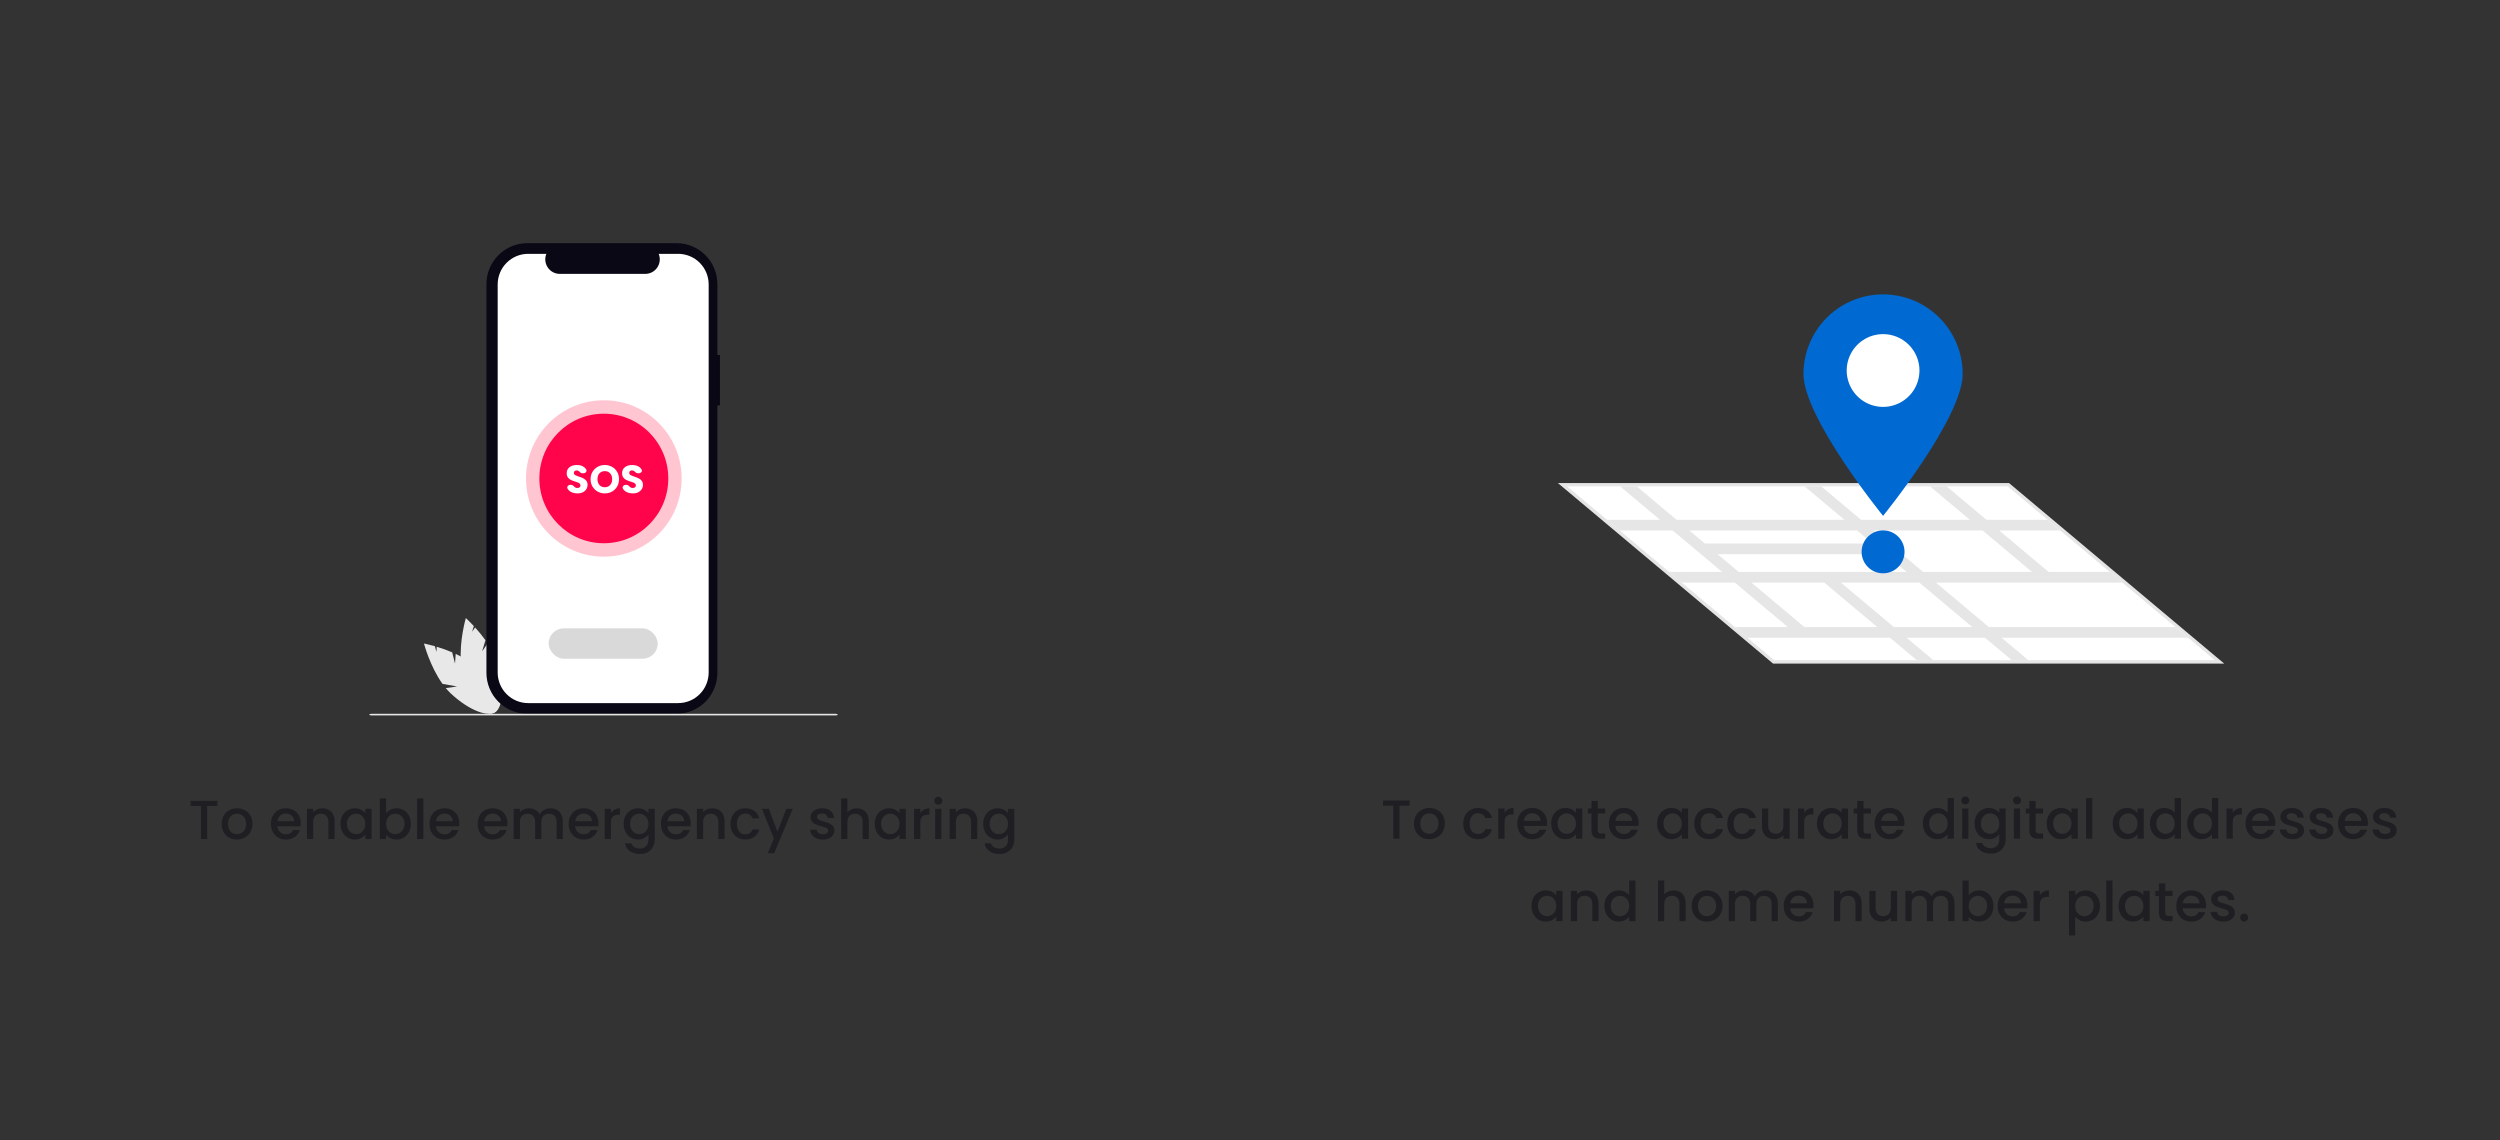 <svg width="728" height="332" viewBox="0 0 728 332" fill="none" xmlns="http://www.w3.org/2000/svg">
<rect x="0" y="0" width="728" height="332" fill="#333333" stroke="none"/>
<path d="M63.29 233.212V234.7H60.33V244.332H58.506V234.7H55.53V233.212H63.29ZM68.962 244.476C68.129 244.476 67.377 244.29 66.706 243.916C66.034 243.532 65.505 242.999 65.121 242.316C64.737 241.623 64.546 240.823 64.546 239.916C64.546 239.02 64.743 238.226 65.138 237.532C65.532 236.839 66.071 236.306 66.754 235.932C67.436 235.559 68.199 235.372 69.041 235.372C69.884 235.372 70.647 235.559 71.329 235.932C72.012 236.306 72.551 236.839 72.945 237.532C73.34 238.226 73.537 239.02 73.537 239.916C73.537 240.812 73.335 241.607 72.93 242.3C72.524 242.994 71.969 243.532 71.266 243.916C70.572 244.29 69.804 244.476 68.962 244.476ZM68.962 242.892C69.431 242.892 69.868 242.78 70.273 242.556C70.689 242.332 71.025 241.996 71.281 241.548C71.537 241.1 71.665 240.556 71.665 239.916C71.665 239.276 71.543 238.738 71.297 238.3C71.052 237.852 70.727 237.516 70.322 237.292C69.916 237.068 69.479 236.956 69.01 236.956C68.54 236.956 68.103 237.068 67.698 237.292C67.303 237.516 66.988 237.852 66.754 238.3C66.519 238.738 66.401 239.276 66.401 239.916C66.401 240.866 66.641 241.602 67.121 242.124C67.612 242.636 68.225 242.892 68.962 242.892ZM87.577 239.708C87.577 240.039 87.555 240.338 87.513 240.604H80.777C80.83 241.308 81.091 241.874 81.561 242.3C82.03 242.727 82.606 242.94 83.289 242.94C84.27 242.94 84.963 242.53 85.369 241.708H87.337C87.07 242.519 86.585 243.186 85.881 243.708C85.188 244.22 84.323 244.476 83.289 244.476C82.446 244.476 81.689 244.29 81.017 243.916C80.356 243.532 79.833 242.999 79.449 242.316C79.076 241.623 78.889 240.823 78.889 239.916C78.889 239.01 79.07 238.215 79.433 237.532C79.806 236.839 80.323 236.306 80.985 235.932C81.657 235.559 82.425 235.372 83.289 235.372C84.121 235.372 84.862 235.554 85.513 235.916C86.163 236.279 86.67 236.791 87.033 237.452C87.395 238.103 87.577 238.855 87.577 239.708ZM85.673 239.132C85.662 238.46 85.422 237.922 84.953 237.516C84.484 237.111 83.902 236.908 83.209 236.908C82.579 236.908 82.041 237.111 81.593 237.516C81.145 237.911 80.878 238.45 80.793 239.132H85.673ZM93.82 235.372C94.513 235.372 95.132 235.516 95.676 235.804C96.231 236.092 96.662 236.519 96.972 237.084C97.281 237.65 97.436 238.332 97.436 239.132V244.332H95.628V239.404C95.628 238.615 95.43 238.012 95.036 237.596C94.641 237.17 94.103 236.956 93.42 236.956C92.737 236.956 92.193 237.17 91.788 237.596C91.393 238.012 91.196 238.615 91.196 239.404V244.332H89.372V235.516H91.196V236.524C91.495 236.162 91.873 235.879 92.332 235.676C92.801 235.474 93.297 235.372 93.82 235.372ZM99.154 239.884C99.154 238.999 99.336 238.215 99.698 237.532C100.072 236.85 100.573 236.322 101.203 235.948C101.843 235.564 102.547 235.372 103.315 235.372C104.008 235.372 104.611 235.511 105.123 235.788C105.645 236.055 106.061 236.391 106.371 236.796V235.516H108.211V244.332H106.371V243.02C106.061 243.436 105.64 243.783 105.107 244.06C104.573 244.338 103.965 244.476 103.283 244.476C102.525 244.476 101.832 244.284 101.203 243.9C100.573 243.506 100.072 242.962 99.698 242.268C99.336 241.564 99.154 240.77 99.154 239.884ZM106.371 239.916C106.371 239.308 106.243 238.78 105.987 238.332C105.741 237.884 105.416 237.543 105.011 237.308C104.605 237.074 104.168 236.956 103.699 236.956C103.229 236.956 102.792 237.074 102.387 237.308C101.981 237.532 101.651 237.868 101.395 238.316C101.149 238.754 101.027 239.276 101.027 239.884C101.027 240.492 101.149 241.026 101.395 241.484C101.651 241.943 101.981 242.295 102.387 242.54C102.803 242.775 103.24 242.892 103.699 242.892C104.168 242.892 104.605 242.775 105.011 242.54C105.416 242.306 105.741 241.964 105.987 241.516C106.243 241.058 106.371 240.524 106.371 239.916ZM112.43 236.828C112.74 236.402 113.161 236.055 113.694 235.788C114.238 235.511 114.841 235.372 115.502 235.372C116.281 235.372 116.985 235.559 117.614 235.932C118.244 236.306 118.74 236.839 119.102 237.532C119.465 238.215 119.646 238.999 119.646 239.884C119.646 240.77 119.465 241.564 119.102 242.268C118.74 242.962 118.238 243.506 117.598 243.9C116.969 244.284 116.27 244.476 115.502 244.476C114.82 244.476 114.212 244.343 113.678 244.076C113.156 243.81 112.74 243.468 112.43 243.052V244.332H110.606V232.492H112.43V236.828ZM117.79 239.884C117.79 239.276 117.662 238.754 117.406 238.316C117.161 237.868 116.83 237.532 116.414 237.308C116.009 237.074 115.572 236.956 115.102 236.956C114.644 236.956 114.206 237.074 113.79 237.308C113.385 237.543 113.054 237.884 112.798 238.332C112.553 238.78 112.43 239.308 112.43 239.916C112.43 240.524 112.553 241.058 112.798 241.516C113.054 241.964 113.385 242.306 113.79 242.54C114.206 242.775 114.644 242.892 115.102 242.892C115.572 242.892 116.009 242.775 116.414 242.54C116.83 242.295 117.161 241.943 117.406 241.484C117.662 241.026 117.79 240.492 117.79 239.884ZM123.274 232.492V244.332H121.45V232.492H123.274ZM133.749 239.708C133.749 240.039 133.727 240.338 133.685 240.604H126.949C127.002 241.308 127.263 241.874 127.733 242.3C128.202 242.727 128.778 242.94 129.461 242.94C130.442 242.94 131.135 242.53 131.541 241.708H133.509C133.242 242.519 132.757 243.186 132.053 243.708C131.359 244.22 130.495 244.476 129.461 244.476C128.618 244.476 127.861 244.29 127.189 243.916C126.527 243.532 126.005 242.999 125.621 242.316C125.247 241.623 125.061 240.823 125.061 239.916C125.061 239.01 125.242 238.215 125.605 237.532C125.978 236.839 126.495 236.306 127.157 235.932C127.829 235.559 128.597 235.372 129.461 235.372C130.293 235.372 131.034 235.554 131.685 235.916C132.335 236.279 132.842 236.791 133.205 237.452C133.567 238.103 133.749 238.855 133.749 239.708ZM131.845 239.132C131.834 238.46 131.594 237.922 131.125 237.516C130.655 237.111 130.074 236.908 129.381 236.908C128.751 236.908 128.213 237.111 127.765 237.516C127.317 237.911 127.05 238.45 126.965 239.132H131.845ZM147.78 239.708C147.78 240.039 147.759 240.338 147.716 240.604H140.98C141.033 241.308 141.295 241.874 141.764 242.3C142.233 242.727 142.809 242.94 143.492 242.94C144.473 242.94 145.167 242.53 145.572 241.708H147.54C147.273 242.519 146.788 243.186 146.084 243.708C145.391 244.22 144.527 244.476 143.492 244.476C142.649 244.476 141.892 244.29 141.22 243.916C140.559 243.532 140.036 242.999 139.652 242.316C139.279 241.623 139.092 240.823 139.092 239.916C139.092 239.01 139.273 238.215 139.636 237.532C140.009 236.839 140.527 236.306 141.188 235.932C141.86 235.559 142.628 235.372 143.492 235.372C144.324 235.372 145.065 235.554 145.716 235.916C146.367 236.279 146.873 236.791 147.236 237.452C147.599 238.103 147.78 238.855 147.78 239.708ZM145.876 239.132C145.865 238.46 145.625 237.922 145.156 237.516C144.687 237.111 144.105 236.908 143.412 236.908C142.783 236.908 142.244 237.111 141.796 237.516C141.348 237.911 141.081 238.45 140.996 239.132H145.876ZM160.247 235.372C160.94 235.372 161.559 235.516 162.103 235.804C162.658 236.092 163.09 236.519 163.399 237.084C163.719 237.65 163.879 238.332 163.879 239.132V244.332H162.071V239.404C162.071 238.615 161.874 238.012 161.479 237.596C161.084 237.17 160.546 236.956 159.863 236.956C159.18 236.956 158.636 237.17 158.231 237.596C157.836 238.012 157.639 238.615 157.639 239.404V244.332H155.831V239.404C155.831 238.615 155.634 238.012 155.239 237.596C154.844 237.17 154.306 236.956 153.623 236.956C152.94 236.956 152.396 237.17 151.991 237.596C151.596 238.012 151.399 238.615 151.399 239.404V244.332H149.575V235.516H151.399V236.524C151.698 236.162 152.076 235.879 152.535 235.676C152.994 235.474 153.484 235.372 154.007 235.372C154.711 235.372 155.34 235.522 155.895 235.82C156.45 236.119 156.876 236.551 157.175 237.116C157.442 236.583 157.858 236.162 158.423 235.852C158.988 235.532 159.596 235.372 160.247 235.372ZM174.28 239.708C174.28 240.039 174.259 240.338 174.216 240.604H167.48C167.533 241.308 167.795 241.874 168.264 242.3C168.733 242.727 169.309 242.94 169.992 242.94C170.973 242.94 171.667 242.53 172.072 241.708H174.04C173.773 242.519 173.288 243.186 172.584 243.708C171.891 244.22 171.027 244.476 169.992 244.476C169.149 244.476 168.392 244.29 167.72 243.916C167.059 243.532 166.536 242.999 166.152 242.316C165.779 241.623 165.592 240.823 165.592 239.916C165.592 239.01 165.773 238.215 166.136 237.532C166.509 236.839 167.027 236.306 167.688 235.932C168.36 235.559 169.128 235.372 169.992 235.372C170.824 235.372 171.565 235.554 172.216 235.916C172.867 236.279 173.373 236.791 173.736 237.452C174.099 238.103 174.28 238.855 174.28 239.708ZM172.376 239.132C172.365 238.46 172.125 237.922 171.656 237.516C171.187 237.111 170.605 236.908 169.912 236.908C169.283 236.908 168.744 237.111 168.296 237.516C167.848 237.911 167.581 238.45 167.496 239.132H172.376ZM177.899 236.796C178.166 236.348 178.518 236.002 178.955 235.756C179.403 235.5 179.931 235.372 180.539 235.372V237.26H180.075C179.36 237.26 178.816 237.442 178.443 237.804C178.08 238.167 177.899 238.796 177.899 239.692V244.332H176.075V235.516H177.899V236.796ZM185.768 235.372C186.45 235.372 187.053 235.511 187.576 235.788C188.109 236.055 188.525 236.391 188.824 236.796V235.516H190.664V244.476C190.664 245.287 190.493 246.007 190.152 246.636C189.81 247.276 189.314 247.778 188.664 248.14C188.024 248.503 187.256 248.684 186.36 248.684C185.165 248.684 184.173 248.402 183.384 247.836C182.594 247.282 182.146 246.524 182.04 245.564H183.848C183.986 246.023 184.28 246.391 184.728 246.668C185.186 246.956 185.73 247.1 186.36 247.1C187.096 247.1 187.688 246.876 188.136 246.428C188.594 245.98 188.824 245.33 188.824 244.476V243.004C188.514 243.42 188.093 243.772 187.56 244.06C187.037 244.338 186.44 244.476 185.768 244.476C185 244.476 184.296 244.284 183.656 243.9C183.026 243.506 182.525 242.962 182.152 242.268C181.789 241.564 181.608 240.77 181.608 239.884C181.608 238.999 181.789 238.215 182.152 237.532C182.525 236.85 183.026 236.322 183.656 235.948C184.296 235.564 185 235.372 185.768 235.372ZM188.824 239.916C188.824 239.308 188.696 238.78 188.44 238.332C188.194 237.884 187.869 237.543 187.464 237.308C187.058 237.074 186.621 236.956 186.152 236.956C185.682 236.956 185.245 237.074 184.84 237.308C184.434 237.532 184.104 237.868 183.848 238.316C183.602 238.754 183.48 239.276 183.48 239.884C183.48 240.492 183.602 241.026 183.848 241.484C184.104 241.943 184.434 242.295 184.84 242.54C185.256 242.775 185.693 242.892 186.152 242.892C186.621 242.892 187.058 242.775 187.464 242.54C187.869 242.306 188.194 241.964 188.44 241.516C188.696 241.058 188.824 240.524 188.824 239.916ZM201.139 239.708C201.139 240.039 201.118 240.338 201.075 240.604H194.339C194.393 241.308 194.654 241.874 195.123 242.3C195.593 242.727 196.169 242.94 196.851 242.94C197.833 242.94 198.526 242.53 198.931 241.708H200.899C200.633 242.519 200.147 243.186 199.443 243.708C198.75 244.22 197.886 244.476 196.851 244.476C196.009 244.476 195.251 244.29 194.579 243.916C193.918 243.532 193.395 242.999 193.011 242.316C192.638 241.623 192.451 240.823 192.451 239.916C192.451 239.01 192.633 238.215 192.995 237.532C193.369 236.839 193.886 236.306 194.547 235.932C195.219 235.559 195.987 235.372 196.851 235.372C197.683 235.372 198.425 235.554 199.075 235.916C199.726 236.279 200.233 236.791 200.595 237.452C200.958 238.103 201.139 238.855 201.139 239.708ZM199.235 239.132C199.225 238.46 198.985 237.922 198.515 237.516C198.046 237.111 197.465 236.908 196.771 236.908C196.142 236.908 195.603 237.111 195.155 237.516C194.707 237.911 194.441 238.45 194.355 239.132H199.235ZM207.382 235.372C208.076 235.372 208.694 235.516 209.238 235.804C209.793 236.092 210.225 236.519 210.534 237.084C210.844 237.65 210.998 238.332 210.998 239.132V244.332H209.19V239.404C209.19 238.615 208.993 238.012 208.598 237.596C208.204 237.17 207.665 236.956 206.982 236.956C206.3 236.956 205.756 237.17 205.35 237.596C204.956 238.012 204.758 238.615 204.758 239.404V244.332H202.934V235.516H204.758V236.524C205.057 236.162 205.436 235.879 205.894 235.676C206.364 235.474 206.86 235.372 207.382 235.372ZM212.717 239.916C212.717 239.01 212.898 238.215 213.261 237.532C213.634 236.839 214.146 236.306 214.797 235.932C215.448 235.559 216.194 235.372 217.037 235.372C218.104 235.372 218.984 235.628 219.677 236.14C220.381 236.642 220.856 237.362 221.101 238.3H219.133C218.973 237.863 218.717 237.522 218.365 237.276C218.013 237.031 217.57 236.908 217.037 236.908C216.29 236.908 215.693 237.175 215.245 237.708C214.808 238.231 214.589 238.967 214.589 239.916C214.589 240.866 214.808 241.607 215.245 242.14C215.693 242.674 216.29 242.94 217.037 242.94C218.093 242.94 218.792 242.476 219.133 241.548H221.101C220.845 242.444 220.365 243.159 219.661 243.692C218.957 244.215 218.082 244.476 217.037 244.476C216.194 244.476 215.448 244.29 214.797 243.916C214.146 243.532 213.634 242.999 213.261 242.316C212.898 241.623 212.717 240.823 212.717 239.916ZM230.855 235.516L225.447 248.476H223.559L225.351 244.188L221.879 235.516H223.911L226.391 242.236L228.967 235.516H230.855ZM239.588 244.476C238.894 244.476 238.27 244.354 237.716 244.108C237.172 243.852 236.74 243.511 236.42 243.084C236.1 242.647 235.929 242.162 235.908 241.628H237.796C237.828 242.002 238.004 242.316 238.324 242.572C238.654 242.818 239.065 242.94 239.556 242.94C240.068 242.94 240.462 242.844 240.74 242.652C241.028 242.45 241.172 242.194 241.172 241.884C241.172 241.554 241.012 241.308 240.692 241.148C240.382 240.988 239.886 240.812 239.204 240.62C238.542 240.439 238.004 240.263 237.588 240.092C237.172 239.922 236.809 239.66 236.5 239.308C236.201 238.956 236.052 238.492 236.052 237.916C236.052 237.447 236.19 237.02 236.468 236.636C236.745 236.242 237.14 235.932 237.652 235.708C238.174 235.484 238.772 235.372 239.444 235.372C240.446 235.372 241.252 235.628 241.86 236.14C242.478 236.642 242.809 237.33 242.852 238.204H241.028C240.996 237.81 240.836 237.495 240.548 237.26C240.26 237.026 239.87 236.908 239.38 236.908C238.9 236.908 238.532 236.999 238.276 237.18C238.02 237.362 237.892 237.602 237.892 237.9C237.892 238.135 237.977 238.332 238.148 238.492C238.318 238.652 238.526 238.78 238.772 238.876C239.017 238.962 239.38 239.074 239.86 239.212C240.5 239.383 241.022 239.559 241.428 239.74C241.844 239.911 242.201 240.167 242.5 240.508C242.798 240.85 242.953 241.303 242.964 241.868C242.964 242.37 242.825 242.818 242.548 243.212C242.27 243.607 241.876 243.916 241.364 244.14C240.862 244.364 240.27 244.476 239.588 244.476ZM249.494 235.372C250.166 235.372 250.764 235.516 251.286 235.804C251.82 236.092 252.236 236.519 252.534 237.084C252.844 237.65 252.998 238.332 252.998 239.132V244.332H251.19V239.404C251.19 238.615 250.993 238.012 250.598 237.596C250.204 237.17 249.665 236.956 248.982 236.956C248.3 236.956 247.756 237.17 247.35 237.596C246.956 238.012 246.758 238.615 246.758 239.404V244.332H244.934V232.492H246.758V236.54C247.068 236.167 247.457 235.879 247.926 235.676C248.406 235.474 248.929 235.372 249.494 235.372ZM254.717 239.884C254.717 238.999 254.898 238.215 255.261 237.532C255.634 236.85 256.136 236.322 256.765 235.948C257.405 235.564 258.109 235.372 258.877 235.372C259.57 235.372 260.173 235.511 260.685 235.788C261.208 236.055 261.624 236.391 261.933 236.796V235.516H263.773V244.332H261.933V243.02C261.624 243.436 261.202 243.783 260.669 244.06C260.136 244.338 259.528 244.476 258.845 244.476C258.088 244.476 257.394 244.284 256.765 243.9C256.136 243.506 255.634 242.962 255.261 242.268C254.898 241.564 254.717 240.77 254.717 239.884ZM261.933 239.916C261.933 239.308 261.805 238.78 261.549 238.332C261.304 237.884 260.978 237.543 260.573 237.308C260.168 237.074 259.73 236.956 259.261 236.956C258.792 236.956 258.354 237.074 257.949 237.308C257.544 237.532 257.213 237.868 256.957 238.316C256.712 238.754 256.589 239.276 256.589 239.884C256.589 240.492 256.712 241.026 256.957 241.484C257.213 241.943 257.544 242.295 257.949 242.54C258.365 242.775 258.802 242.892 259.261 242.892C259.73 242.892 260.168 242.775 260.573 242.54C260.978 242.306 261.304 241.964 261.549 241.516C261.805 241.058 261.933 240.524 261.933 239.916ZM267.993 236.796C268.259 236.348 268.611 236.002 269.049 235.756C269.497 235.5 270.025 235.372 270.633 235.372V237.26H270.169C269.454 237.26 268.91 237.442 268.537 237.804C268.174 238.167 267.993 238.796 267.993 239.692V244.332H266.169V235.516H267.993V236.796ZM273.237 234.348C272.907 234.348 272.629 234.236 272.405 234.012C272.181 233.788 272.069 233.511 272.069 233.18C272.069 232.85 272.181 232.572 272.405 232.348C272.629 232.124 272.907 232.012 273.237 232.012C273.557 232.012 273.829 232.124 274.053 232.348C274.277 232.572 274.389 232.85 274.389 233.18C274.389 233.511 274.277 233.788 274.053 234.012C273.829 234.236 273.557 234.348 273.237 234.348ZM274.133 235.516V244.332H272.309V235.516H274.133ZM280.976 235.372C281.669 235.372 282.288 235.516 282.832 235.804C283.387 236.092 283.819 236.519 284.128 237.084C284.437 237.65 284.592 238.332 284.592 239.132V244.332H282.784V239.404C282.784 238.615 282.587 238.012 282.192 237.596C281.797 237.17 281.259 236.956 280.576 236.956C279.893 236.956 279.349 237.17 278.944 237.596C278.549 238.012 278.352 238.615 278.352 239.404V244.332H276.528V235.516H278.352V236.524C278.651 236.162 279.029 235.879 279.488 235.676C279.957 235.474 280.453 235.372 280.976 235.372ZM290.471 235.372C291.153 235.372 291.756 235.511 292.279 235.788C292.812 236.055 293.228 236.391 293.527 236.796V235.516H295.367V244.476C295.367 245.287 295.196 246.007 294.855 246.636C294.513 247.276 294.017 247.778 293.367 248.14C292.727 248.503 291.959 248.684 291.063 248.684C289.868 248.684 288.876 248.402 288.087 247.836C287.297 247.282 286.849 246.524 286.743 245.564H288.551C288.689 246.023 288.983 246.391 289.431 246.668C289.889 246.956 290.433 247.1 291.063 247.1C291.799 247.1 292.391 246.876 292.839 246.428C293.297 245.98 293.527 245.33 293.527 244.476V243.004C293.217 243.42 292.796 243.772 292.263 244.06C291.74 244.338 291.143 244.476 290.471 244.476C289.703 244.476 288.999 244.284 288.359 243.9C287.729 243.506 287.228 242.962 286.855 242.268C286.492 241.564 286.311 240.77 286.311 239.884C286.311 238.999 286.492 238.215 286.855 237.532C287.228 236.85 287.729 236.322 288.359 235.948C288.999 235.564 289.703 235.372 290.471 235.372ZM293.527 239.916C293.527 239.308 293.399 238.78 293.143 238.332C292.897 237.884 292.572 237.543 292.167 237.308C291.761 237.074 291.324 236.956 290.855 236.956C290.385 236.956 289.948 237.074 289.543 237.308C289.137 237.532 288.807 237.868 288.551 238.316C288.305 238.754 288.183 239.276 288.183 239.884C288.183 240.492 288.305 241.026 288.551 241.484C288.807 241.943 289.137 242.295 289.543 242.54C289.959 242.775 290.396 242.892 290.855 242.892C291.324 242.892 291.761 242.775 292.167 242.54C292.572 242.306 292.897 241.964 293.143 241.516C293.399 241.058 293.527 240.524 293.527 239.916Z" fill="#1F1F23"/>
<path d="M410.493 233.116V234.604H407.533V244.236H405.709V234.604H402.733V233.116H410.493ZM416.165 244.38C415.333 244.38 414.581 244.194 413.909 243.82C413.237 243.436 412.709 242.903 412.325 242.22C411.941 241.527 411.749 240.727 411.749 239.82C411.749 238.924 411.946 238.13 412.341 237.436C412.735 236.743 413.274 236.21 413.957 235.836C414.639 235.463 415.402 235.276 416.245 235.276C417.087 235.276 417.85 235.463 418.533 235.836C419.215 236.21 419.754 236.743 420.149 237.436C420.543 238.13 420.741 238.924 420.741 239.82C420.741 240.716 420.538 241.511 420.133 242.204C419.727 242.898 419.173 243.436 418.469 243.82C417.775 244.194 417.007 244.38 416.165 244.38ZM416.165 242.796C416.634 242.796 417.071 242.684 417.477 242.46C417.893 242.236 418.229 241.9 418.485 241.452C418.741 241.004 418.869 240.46 418.869 239.82C418.869 239.18 418.746 238.642 418.501 238.204C418.255 237.756 417.93 237.42 417.525 237.196C417.119 236.972 416.682 236.86 416.213 236.86C415.743 236.86 415.306 236.972 414.901 237.196C414.506 237.42 414.191 237.756 413.957 238.204C413.722 238.642 413.605 239.18 413.605 239.82C413.605 240.77 413.845 241.506 414.325 242.028C414.815 242.54 415.429 242.796 416.165 242.796ZM426.092 239.82C426.092 238.914 426.273 238.119 426.636 237.436C427.009 236.743 427.521 236.21 428.172 235.836C428.823 235.463 429.569 235.276 430.412 235.276C431.479 235.276 432.359 235.532 433.052 236.044C433.756 236.546 434.231 237.266 434.476 238.204H432.508C432.348 237.767 432.092 237.426 431.74 237.18C431.388 236.935 430.945 236.812 430.412 236.812C429.665 236.812 429.068 237.079 428.62 237.612C428.183 238.135 427.964 238.871 427.964 239.82C427.964 240.77 428.183 241.511 428.62 242.044C429.068 242.578 429.665 242.844 430.412 242.844C431.468 242.844 432.167 242.38 432.508 241.452H434.476C434.22 242.348 433.74 243.063 433.036 243.596C432.332 244.119 431.457 244.38 430.412 244.38C429.569 244.38 428.823 244.194 428.172 243.82C427.521 243.436 427.009 242.903 426.636 242.22C426.273 241.527 426.092 240.727 426.092 239.82ZM438.118 236.7C438.384 236.252 438.736 235.906 439.174 235.66C439.622 235.404 440.15 235.276 440.758 235.276V237.164H440.294C439.579 237.164 439.035 237.346 438.662 237.708C438.299 238.071 438.118 238.7 438.118 239.596V244.236H436.294V235.42H438.118V236.7ZM450.514 239.612C450.514 239.943 450.493 240.242 450.45 240.508H443.714C443.768 241.212 444.029 241.778 444.498 242.204C444.968 242.631 445.544 242.844 446.226 242.844C447.208 242.844 447.901 242.434 448.306 241.612H450.274C450.008 242.423 449.522 243.09 448.818 243.612C448.125 244.124 447.261 244.38 446.226 244.38C445.384 244.38 444.626 244.194 443.954 243.82C443.293 243.436 442.77 242.903 442.386 242.22C442.013 241.527 441.826 240.727 441.826 239.82C441.826 238.914 442.008 238.119 442.37 237.436C442.744 236.743 443.261 236.21 443.922 235.836C444.594 235.463 445.362 235.276 446.226 235.276C447.058 235.276 447.8 235.458 448.45 235.82C449.101 236.183 449.608 236.695 449.97 237.356C450.333 238.007 450.514 238.759 450.514 239.612ZM448.61 239.036C448.6 238.364 448.36 237.826 447.89 237.42C447.421 237.015 446.84 236.812 446.146 236.812C445.517 236.812 444.978 237.015 444.53 237.42C444.082 237.815 443.816 238.354 443.73 239.036H448.61ZM451.701 239.788C451.701 238.903 451.883 238.119 452.245 237.436C452.619 236.754 453.12 236.226 453.749 235.852C454.389 235.468 455.093 235.276 455.861 235.276C456.555 235.276 457.157 235.415 457.669 235.692C458.192 235.959 458.608 236.295 458.917 236.7V235.42H460.757V244.236H458.917V242.924C458.608 243.34 458.187 243.687 457.653 243.964C457.12 244.242 456.512 244.38 455.829 244.38C455.072 244.38 454.379 244.188 453.749 243.804C453.12 243.41 452.619 242.866 452.245 242.172C451.883 241.468 451.701 240.674 451.701 239.788ZM458.917 239.82C458.917 239.212 458.789 238.684 458.533 238.236C458.288 237.788 457.963 237.447 457.557 237.212C457.152 236.978 456.715 236.86 456.245 236.86C455.776 236.86 455.339 236.978 454.933 237.212C454.528 237.436 454.197 237.772 453.941 238.22C453.696 238.658 453.573 239.18 453.573 239.788C453.573 240.396 453.696 240.93 453.941 241.388C454.197 241.847 454.528 242.199 454.933 242.444C455.349 242.679 455.787 242.796 456.245 242.796C456.715 242.796 457.152 242.679 457.557 242.444C457.963 242.21 458.288 241.868 458.533 241.42C458.789 240.962 458.917 240.428 458.917 239.82ZM465.281 236.908V241.788C465.281 242.119 465.356 242.359 465.505 242.508C465.665 242.647 465.932 242.716 466.305 242.716H467.425V244.236H465.985C465.164 244.236 464.534 244.044 464.097 243.66C463.66 243.276 463.441 242.652 463.441 241.788V236.908H462.401V235.42H463.441V233.228H465.281V235.42H467.425V236.908H465.281ZM477.186 239.612C477.186 239.943 477.165 240.242 477.122 240.508H470.386C470.44 241.212 470.701 241.778 471.17 242.204C471.64 242.631 472.216 242.844 472.898 242.844C473.88 242.844 474.573 242.434 474.978 241.612H476.946C476.68 242.423 476.194 243.09 475.49 243.612C474.797 244.124 473.933 244.38 472.898 244.38C472.056 244.38 471.298 244.194 470.626 243.82C469.965 243.436 469.442 242.903 469.058 242.22C468.685 241.527 468.498 240.727 468.498 239.82C468.498 238.914 468.68 238.119 469.042 237.436C469.416 236.743 469.933 236.21 470.594 235.836C471.266 235.463 472.034 235.276 472.898 235.276C473.73 235.276 474.472 235.458 475.122 235.82C475.773 236.183 476.28 236.695 476.642 237.356C477.005 238.007 477.186 238.759 477.186 239.612ZM475.282 239.036C475.272 238.364 475.032 237.826 474.562 237.42C474.093 237.015 473.512 236.812 472.818 236.812C472.189 236.812 471.65 237.015 471.202 237.42C470.754 237.815 470.488 238.354 470.402 239.036H475.282ZM482.53 239.788C482.53 238.903 482.711 238.119 483.074 237.436C483.447 236.754 483.948 236.226 484.578 235.852C485.218 235.468 485.922 235.276 486.69 235.276C487.383 235.276 487.986 235.415 488.498 235.692C489.02 235.959 489.436 236.295 489.746 236.7V235.42H491.586V244.236H489.746V242.924C489.436 243.34 489.015 243.687 488.482 243.964C487.948 244.242 487.34 244.38 486.658 244.38C485.9 244.38 485.207 244.188 484.578 243.804C483.948 243.41 483.447 242.866 483.074 242.172C482.711 241.468 482.53 240.674 482.53 239.788ZM489.746 239.82C489.746 239.212 489.618 238.684 489.362 238.236C489.116 237.788 488.791 237.447 488.386 237.212C487.98 236.978 487.543 236.86 487.074 236.86C486.604 236.86 486.167 236.978 485.762 237.212C485.356 237.436 485.026 237.772 484.77 238.22C484.524 238.658 484.402 239.18 484.402 239.788C484.402 240.396 484.524 240.93 484.77 241.388C485.026 241.847 485.356 242.199 485.762 242.444C486.178 242.679 486.615 242.796 487.074 242.796C487.543 242.796 487.98 242.679 488.386 242.444C488.791 242.21 489.116 241.868 489.362 241.42C489.618 240.962 489.746 240.428 489.746 239.82ZM493.373 239.82C493.373 238.914 493.555 238.119 493.917 237.436C494.291 236.743 494.803 236.21 495.453 235.836C496.104 235.463 496.851 235.276 497.693 235.276C498.76 235.276 499.64 235.532 500.333 236.044C501.037 236.546 501.512 237.266 501.757 238.204H499.789C499.629 237.767 499.373 237.426 499.021 237.18C498.669 236.935 498.227 236.812 497.693 236.812C496.947 236.812 496.349 237.079 495.901 237.612C495.464 238.135 495.245 238.871 495.245 239.82C495.245 240.77 495.464 241.511 495.901 242.044C496.349 242.578 496.947 242.844 497.693 242.844C498.749 242.844 499.448 242.38 499.789 241.452H501.757C501.501 242.348 501.021 243.063 500.317 243.596C499.613 244.119 498.739 244.38 497.693 244.38C496.851 244.38 496.104 244.194 495.453 243.82C494.803 243.436 494.291 242.903 493.917 242.22C493.555 241.527 493.373 240.727 493.373 239.82ZM502.967 239.82C502.967 238.914 503.148 238.119 503.511 237.436C503.884 236.743 504.396 236.21 505.047 235.836C505.698 235.463 506.444 235.276 507.287 235.276C508.354 235.276 509.234 235.532 509.927 236.044C510.631 236.546 511.106 237.266 511.351 238.204H509.383C509.223 237.767 508.967 237.426 508.615 237.18C508.263 236.935 507.82 236.812 507.287 236.812C506.54 236.812 505.943 237.079 505.495 237.612C505.058 238.135 504.839 238.871 504.839 239.82C504.839 240.77 505.058 241.511 505.495 242.044C505.943 242.578 506.54 242.844 507.287 242.844C508.343 242.844 509.042 242.38 509.383 241.452H511.351C511.095 242.348 510.615 243.063 509.911 243.596C509.207 244.119 508.332 244.38 507.287 244.38C506.444 244.38 505.698 244.194 505.047 243.82C504.396 243.436 503.884 242.903 503.511 242.22C503.148 241.527 502.967 240.727 502.967 239.82ZM521.153 235.42V244.236H519.329V243.196C519.041 243.559 518.662 243.847 518.193 244.06C517.734 244.263 517.243 244.364 516.721 244.364C516.027 244.364 515.403 244.22 514.849 243.932C514.305 243.644 513.873 243.218 513.553 242.652C513.243 242.087 513.089 241.404 513.089 240.604V235.42H514.897V240.332C514.897 241.122 515.094 241.73 515.489 242.156C515.883 242.572 516.422 242.78 517.105 242.78C517.787 242.78 518.326 242.572 518.721 242.156C519.126 241.73 519.329 241.122 519.329 240.332V235.42H521.153ZM525.383 236.7C525.65 236.252 526.002 235.906 526.439 235.66C526.887 235.404 527.415 235.276 528.023 235.276V237.164H527.559C526.845 237.164 526.301 237.346 525.927 237.708C525.565 238.071 525.383 238.7 525.383 239.596V244.236H523.559V235.42H525.383V236.7ZM529.092 239.788C529.092 238.903 529.273 238.119 529.636 237.436C530.009 236.754 530.511 236.226 531.14 235.852C531.78 235.468 532.484 235.276 533.252 235.276C533.945 235.276 534.548 235.415 535.06 235.692C535.583 235.959 535.999 236.295 536.308 236.7V235.42H538.148V244.236H536.308V242.924C535.999 243.34 535.577 243.687 535.044 243.964C534.511 244.242 533.903 244.38 533.22 244.38C532.463 244.38 531.769 244.188 531.14 243.804C530.511 243.41 530.009 242.866 529.636 242.172C529.273 241.468 529.092 240.674 529.092 239.788ZM536.308 239.82C536.308 239.212 536.18 238.684 535.924 238.236C535.679 237.788 535.353 237.447 534.948 237.212C534.543 236.978 534.105 236.86 533.636 236.86C533.167 236.86 532.729 236.978 532.324 237.212C531.919 237.436 531.588 237.772 531.332 238.22C531.087 238.658 530.964 239.18 530.964 239.788C530.964 240.396 531.087 240.93 531.332 241.388C531.588 241.847 531.919 242.199 532.324 242.444C532.74 242.679 533.177 242.796 533.636 242.796C534.105 242.796 534.543 242.679 534.948 242.444C535.353 242.21 535.679 241.868 535.924 241.42C536.18 240.962 536.308 240.428 536.308 239.82ZM542.672 236.908V241.788C542.672 242.119 542.746 242.359 542.896 242.508C543.056 242.647 543.322 242.716 543.696 242.716H544.816V244.236H543.376C542.554 244.236 541.925 244.044 541.488 243.66C541.05 243.276 540.832 242.652 540.832 241.788V236.908H539.792V235.42H540.832V233.228H542.672V235.42H544.816V236.908H542.672ZM554.577 239.612C554.577 239.943 554.556 240.242 554.513 240.508H547.777C547.83 241.212 548.092 241.778 548.561 242.204C549.03 242.631 549.606 242.844 550.289 242.844C551.27 242.844 551.964 242.434 552.369 241.612H554.337C554.07 242.423 553.585 243.09 552.881 243.612C552.188 244.124 551.324 244.38 550.289 244.38C549.446 244.38 548.689 244.194 548.017 243.82C547.356 243.436 546.833 242.903 546.449 242.22C546.076 241.527 545.889 240.727 545.889 239.82C545.889 238.914 546.07 238.119 546.433 237.436C546.806 236.743 547.324 236.21 547.985 235.836C548.657 235.463 549.425 235.276 550.289 235.276C551.121 235.276 551.862 235.458 552.513 235.82C553.164 236.183 553.67 236.695 554.033 237.356C554.396 238.007 554.577 238.759 554.577 239.612ZM552.673 239.036C552.662 238.364 552.422 237.826 551.953 237.42C551.484 237.015 550.902 236.812 550.209 236.812C549.58 236.812 549.041 237.015 548.593 237.42C548.145 237.815 547.878 238.354 547.793 239.036H552.673ZM559.92 239.788C559.92 238.903 560.101 238.119 560.464 237.436C560.837 236.754 561.339 236.226 561.968 235.852C562.608 235.468 563.317 235.276 564.096 235.276C564.672 235.276 565.237 235.404 565.792 235.66C566.357 235.906 566.805 236.236 567.136 236.652V232.396H568.976V244.236H567.136V242.908C566.837 243.335 566.421 243.687 565.888 243.964C565.365 244.242 564.763 244.38 564.08 244.38C563.312 244.38 562.608 244.188 561.968 243.804C561.339 243.41 560.837 242.866 560.464 242.172C560.101 241.468 559.92 240.674 559.92 239.788ZM567.136 239.82C567.136 239.212 567.008 238.684 566.752 238.236C566.507 237.788 566.181 237.447 565.776 237.212C565.371 236.978 564.933 236.86 564.464 236.86C563.995 236.86 563.557 236.978 563.152 237.212C562.747 237.436 562.416 237.772 562.16 238.22C561.915 238.658 561.792 239.18 561.792 239.788C561.792 240.396 561.915 240.93 562.16 241.388C562.416 241.847 562.747 242.199 563.152 242.444C563.568 242.679 564.005 242.796 564.464 242.796C564.933 242.796 565.371 242.679 565.776 242.444C566.181 242.21 566.507 241.868 566.752 241.42C567.008 240.962 567.136 240.428 567.136 239.82ZM572.3 234.252C571.969 234.252 571.692 234.14 571.468 233.916C571.244 233.692 571.132 233.415 571.132 233.084C571.132 232.754 571.244 232.476 571.468 232.252C571.692 232.028 571.969 231.916 572.3 231.916C572.62 231.916 572.892 232.028 573.116 232.252C573.34 232.476 573.452 232.754 573.452 233.084C573.452 233.415 573.34 233.692 573.116 233.916C572.892 234.14 572.62 234.252 572.3 234.252ZM573.196 235.42V244.236H571.372V235.42H573.196ZM579.143 235.276C579.825 235.276 580.428 235.415 580.951 235.692C581.484 235.959 581.9 236.295 582.199 236.7V235.42H584.039V244.38C584.039 245.191 583.868 245.911 583.527 246.54C583.185 247.18 582.689 247.682 582.039 248.044C581.399 248.407 580.631 248.588 579.735 248.588C578.54 248.588 577.548 248.306 576.759 247.74C575.969 247.186 575.521 246.428 575.415 245.468H577.223C577.361 245.927 577.655 246.295 578.103 246.572C578.561 246.86 579.105 247.004 579.735 247.004C580.471 247.004 581.063 246.78 581.511 246.332C581.969 245.884 582.199 245.234 582.199 244.38V242.908C581.889 243.324 581.468 243.676 580.935 243.964C580.412 244.242 579.815 244.38 579.143 244.38C578.375 244.38 577.671 244.188 577.031 243.804C576.401 243.41 575.9 242.866 575.527 242.172C575.164 241.468 574.983 240.674 574.983 239.788C574.983 238.903 575.164 238.119 575.527 237.436C575.9 236.754 576.401 236.226 577.031 235.852C577.671 235.468 578.375 235.276 579.143 235.276ZM582.199 239.82C582.199 239.212 582.071 238.684 581.815 238.236C581.569 237.788 581.244 237.447 580.839 237.212C580.433 236.978 579.996 236.86 579.527 236.86C579.057 236.86 578.62 236.978 578.215 237.212C577.809 237.436 577.479 237.772 577.223 238.22C576.977 238.658 576.855 239.18 576.855 239.788C576.855 240.396 576.977 240.93 577.223 241.388C577.479 241.847 577.809 242.199 578.215 242.444C578.631 242.679 579.068 242.796 579.527 242.796C579.996 242.796 580.433 242.679 580.839 242.444C581.244 242.21 581.569 241.868 581.815 241.42C582.071 240.962 582.199 240.428 582.199 239.82ZM587.362 234.252C587.032 234.252 586.754 234.14 586.53 233.916C586.306 233.692 586.194 233.415 586.194 233.084C586.194 232.754 586.306 232.476 586.53 232.252C586.754 232.028 587.032 231.916 587.362 231.916C587.682 231.916 587.954 232.028 588.178 232.252C588.402 232.476 588.514 232.754 588.514 233.084C588.514 233.415 588.402 233.692 588.178 233.916C587.954 234.14 587.682 234.252 587.362 234.252ZM588.258 235.42V244.236H586.434V235.42H588.258ZM592.781 236.908V241.788C592.781 242.119 592.856 242.359 593.005 242.508C593.165 242.647 593.432 242.716 593.805 242.716H594.925V244.236H593.485C592.664 244.236 592.034 244.044 591.597 243.66C591.16 243.276 590.941 242.652 590.941 241.788V236.908H589.901V235.42H590.941V233.228H592.781V235.42H594.925V236.908H592.781ZM595.998 239.788C595.998 238.903 596.18 238.119 596.542 237.436C596.916 236.754 597.417 236.226 598.046 235.852C598.686 235.468 599.39 235.276 600.158 235.276C600.852 235.276 601.454 235.415 601.966 235.692C602.489 235.959 602.905 236.295 603.214 236.7V235.42H605.054V244.236H603.214V242.924C602.905 243.34 602.484 243.687 601.95 243.964C601.417 244.242 600.809 244.38 600.126 244.38C599.369 244.38 598.676 244.188 598.046 243.804C597.417 243.41 596.916 242.866 596.542 242.172C596.18 241.468 595.998 240.674 595.998 239.788ZM603.214 239.82C603.214 239.212 603.086 238.684 602.83 238.236C602.585 237.788 602.26 237.447 601.854 237.212C601.449 236.978 601.012 236.86 600.542 236.86C600.073 236.86 599.636 236.978 599.23 237.212C598.825 237.436 598.494 237.772 598.238 238.22C597.993 238.658 597.87 239.18 597.87 239.788C597.87 240.396 597.993 240.93 598.238 241.388C598.494 241.847 598.825 242.199 599.23 242.444C599.646 242.679 600.084 242.796 600.542 242.796C601.012 242.796 601.449 242.679 601.854 242.444C602.26 242.21 602.585 241.868 602.83 241.42C603.086 240.962 603.214 240.428 603.214 239.82ZM609.274 232.396V244.236H607.45V232.396H609.274ZM615.217 239.788C615.217 238.903 615.398 238.119 615.761 237.436C616.134 236.754 616.636 236.226 617.265 235.852C617.905 235.468 618.609 235.276 619.377 235.276C620.07 235.276 620.673 235.415 621.185 235.692C621.708 235.959 622.124 236.295 622.433 236.7V235.42H624.273V244.236H622.433V242.924C622.124 243.34 621.702 243.687 621.169 243.964C620.636 244.242 620.028 244.38 619.345 244.38C618.588 244.38 617.894 244.188 617.265 243.804C616.636 243.41 616.134 242.866 615.761 242.172C615.398 241.468 615.217 240.674 615.217 239.788ZM622.433 239.82C622.433 239.212 622.305 238.684 622.049 238.236C621.804 237.788 621.478 237.447 621.073 237.212C620.668 236.978 620.23 236.86 619.761 236.86C619.292 236.86 618.854 236.978 618.449 237.212C618.044 237.436 617.713 237.772 617.457 238.22C617.212 238.658 617.089 239.18 617.089 239.788C617.089 240.396 617.212 240.93 617.457 241.388C617.713 241.847 618.044 242.199 618.449 242.444C618.865 242.679 619.302 242.796 619.761 242.796C620.23 242.796 620.668 242.679 621.073 242.444C621.478 242.21 621.804 241.868 622.049 241.42C622.305 240.962 622.433 240.428 622.433 239.82ZM626.061 239.788C626.061 238.903 626.242 238.119 626.605 237.436C626.978 236.754 627.479 236.226 628.109 235.852C628.749 235.468 629.458 235.276 630.237 235.276C630.813 235.276 631.378 235.404 631.933 235.66C632.498 235.906 632.946 236.236 633.277 236.652V232.396H635.117V244.236H633.277V242.908C632.978 243.335 632.562 243.687 632.029 243.964C631.506 244.242 630.903 244.38 630.221 244.38C629.453 244.38 628.749 244.188 628.109 243.804C627.479 243.41 626.978 242.866 626.605 242.172C626.242 241.468 626.061 240.674 626.061 239.788ZM633.277 239.82C633.277 239.212 633.149 238.684 632.893 238.236C632.647 237.788 632.322 237.447 631.917 237.212C631.511 236.978 631.074 236.86 630.605 236.86C630.135 236.86 629.698 236.978 629.293 237.212C628.887 237.436 628.557 237.772 628.301 238.22C628.055 238.658 627.933 239.18 627.933 239.788C627.933 240.396 628.055 240.93 628.301 241.388C628.557 241.847 628.887 242.199 629.293 242.444C629.709 242.679 630.146 242.796 630.605 242.796C631.074 242.796 631.511 242.679 631.917 242.444C632.322 242.21 632.647 241.868 632.893 241.42C633.149 240.962 633.277 240.428 633.277 239.82ZM636.905 239.788C636.905 238.903 637.086 238.119 637.449 237.436C637.822 236.754 638.323 236.226 638.953 235.852C639.593 235.468 640.302 235.276 641.081 235.276C641.657 235.276 642.222 235.404 642.777 235.66C643.342 235.906 643.79 236.236 644.121 236.652V232.396H645.961V244.236H644.121V242.908C643.822 243.335 643.406 243.687 642.873 243.964C642.35 244.242 641.747 244.38 641.065 244.38C640.297 244.38 639.593 244.188 638.953 243.804C638.323 243.41 637.822 242.866 637.449 242.172C637.086 241.468 636.905 240.674 636.905 239.788ZM644.121 239.82C644.121 239.212 643.993 238.684 643.737 238.236C643.491 237.788 643.166 237.447 642.761 237.212C642.355 236.978 641.918 236.86 641.449 236.86C640.979 236.86 640.542 236.978 640.137 237.212C639.731 237.436 639.401 237.772 639.145 238.22C638.899 238.658 638.777 239.18 638.777 239.788C638.777 240.396 638.899 240.93 639.145 241.388C639.401 241.847 639.731 242.199 640.137 242.444C640.553 242.679 640.99 242.796 641.449 242.796C641.918 242.796 642.355 242.679 642.761 242.444C643.166 242.21 643.491 241.868 643.737 241.42C643.993 240.962 644.121 240.428 644.121 239.82ZM650.18 236.7C650.447 236.252 650.799 235.906 651.236 235.66C651.684 235.404 652.212 235.276 652.82 235.276V237.164H652.356C651.642 237.164 651.098 237.346 650.724 237.708C650.362 238.071 650.18 238.7 650.18 239.596V244.236H648.356V235.42H650.18V236.7ZM662.577 239.612C662.577 239.943 662.556 240.242 662.513 240.508H655.777C655.83 241.212 656.092 241.778 656.561 242.204C657.03 242.631 657.606 242.844 658.289 242.844C659.27 242.844 659.964 242.434 660.369 241.612H662.337C662.07 242.423 661.585 243.09 660.881 243.612C660.188 244.124 659.324 244.38 658.289 244.38C657.446 244.38 656.689 244.194 656.017 243.82C655.356 243.436 654.833 242.903 654.449 242.22C654.076 241.527 653.889 240.727 653.889 239.82C653.889 238.914 654.07 238.119 654.433 237.436C654.806 236.743 655.324 236.21 655.985 235.836C656.657 235.463 657.425 235.276 658.289 235.276C659.121 235.276 659.862 235.458 660.513 235.82C661.164 236.183 661.67 236.695 662.033 237.356C662.396 238.007 662.577 238.759 662.577 239.612ZM660.673 239.036C660.662 238.364 660.422 237.826 659.953 237.42C659.484 237.015 658.902 236.812 658.209 236.812C657.58 236.812 657.041 237.015 656.593 237.42C656.145 237.815 655.878 238.354 655.793 239.036H660.673ZM667.572 244.38C666.879 244.38 666.255 244.258 665.7 244.012C665.156 243.756 664.724 243.415 664.404 242.988C664.084 242.551 663.913 242.066 663.892 241.532H665.78C665.812 241.906 665.988 242.22 666.308 242.476C666.639 242.722 667.049 242.844 667.54 242.844C668.052 242.844 668.447 242.748 668.724 242.556C669.012 242.354 669.156 242.098 669.156 241.788C669.156 241.458 668.996 241.212 668.676 241.052C668.367 240.892 667.871 240.716 667.188 240.524C666.527 240.343 665.988 240.167 665.572 239.996C665.156 239.826 664.793 239.564 664.484 239.212C664.185 238.86 664.036 238.396 664.036 237.82C664.036 237.351 664.175 236.924 664.452 236.54C664.729 236.146 665.124 235.836 665.636 235.612C666.159 235.388 666.756 235.276 667.428 235.276C668.431 235.276 669.236 235.532 669.844 236.044C670.463 236.546 670.793 237.234 670.836 238.108H669.012C668.98 237.714 668.82 237.399 668.532 237.164C668.244 236.93 667.855 236.812 667.364 236.812C666.884 236.812 666.516 236.903 666.26 237.084C666.004 237.266 665.876 237.506 665.876 237.804C665.876 238.039 665.961 238.236 666.132 238.396C666.303 238.556 666.511 238.684 666.756 238.78C667.001 238.866 667.364 238.978 667.844 239.116C668.484 239.287 669.007 239.463 669.412 239.644C669.828 239.815 670.185 240.071 670.484 240.412C670.783 240.754 670.937 241.207 670.948 241.772C670.948 242.274 670.809 242.722 670.532 243.116C670.255 243.511 669.86 243.82 669.348 244.044C668.847 244.268 668.255 244.38 667.572 244.38ZM676.119 244.38C675.425 244.38 674.801 244.258 674.247 244.012C673.703 243.756 673.271 243.415 672.951 242.988C672.631 242.551 672.46 242.066 672.439 241.532H674.327C674.359 241.906 674.535 242.22 674.855 242.476C675.185 242.722 675.596 242.844 676.087 242.844C676.599 242.844 676.993 242.748 677.271 242.556C677.559 242.354 677.703 242.098 677.703 241.788C677.703 241.458 677.543 241.212 677.223 241.052C676.913 240.892 676.417 240.716 675.735 240.524C675.073 240.343 674.535 240.167 674.119 239.996C673.703 239.826 673.34 239.564 673.031 239.212C672.732 238.86 672.583 238.396 672.583 237.82C672.583 237.351 672.721 236.924 672.999 236.54C673.276 236.146 673.671 235.836 674.183 235.612C674.705 235.388 675.303 235.276 675.975 235.276C676.977 235.276 677.783 235.532 678.391 236.044C679.009 236.546 679.34 237.234 679.383 238.108H677.559C677.527 237.714 677.367 237.399 677.079 237.164C676.791 236.93 676.401 236.812 675.911 236.812C675.431 236.812 675.063 236.903 674.807 237.084C674.551 237.266 674.423 237.506 674.423 237.804C674.423 238.039 674.508 238.236 674.679 238.396C674.849 238.556 675.057 238.684 675.303 238.78C675.548 238.866 675.911 238.978 676.391 239.116C677.031 239.287 677.553 239.463 677.959 239.644C678.375 239.815 678.732 240.071 679.031 240.412C679.329 240.754 679.484 241.207 679.495 241.772C679.495 242.274 679.356 242.722 679.079 243.116C678.801 243.511 678.407 243.82 677.895 244.044C677.393 244.268 676.801 244.38 676.119 244.38ZM689.546 239.612C689.546 239.943 689.524 240.242 689.482 240.508H682.746C682.799 241.212 683.06 241.778 683.53 242.204C683.999 242.631 684.575 242.844 685.258 242.844C686.239 242.844 686.932 242.434 687.338 241.612H689.306C689.039 242.423 688.554 243.09 687.85 243.612C687.156 244.124 686.292 244.38 685.258 244.38C684.415 244.38 683.658 244.194 682.986 243.82C682.324 243.436 681.802 242.903 681.418 242.22C681.044 241.527 680.858 240.727 680.858 239.82C680.858 238.914 681.039 238.119 681.402 237.436C681.775 236.743 682.292 236.21 682.954 235.836C683.626 235.463 684.394 235.276 685.258 235.276C686.09 235.276 686.831 235.458 687.482 235.82C688.132 236.183 688.639 236.695 689.002 237.356C689.364 238.007 689.546 238.759 689.546 239.612ZM687.642 239.036C687.631 238.364 687.391 237.826 686.922 237.42C686.452 237.015 685.871 236.812 685.178 236.812C684.548 236.812 684.01 237.015 683.562 237.42C683.114 237.815 682.847 238.354 682.762 239.036H687.642ZM694.541 244.38C693.847 244.38 693.223 244.258 692.669 244.012C692.125 243.756 691.693 243.415 691.373 242.988C691.053 242.551 690.882 242.066 690.861 241.532H692.749C692.781 241.906 692.957 242.22 693.277 242.476C693.607 242.722 694.018 242.844 694.509 242.844C695.021 242.844 695.415 242.748 695.693 242.556C695.981 242.354 696.125 242.098 696.125 241.788C696.125 241.458 695.965 241.212 695.645 241.052C695.335 240.892 694.839 240.716 694.157 240.524C693.495 240.343 692.957 240.167 692.541 239.996C692.125 239.826 691.762 239.564 691.453 239.212C691.154 238.86 691.005 238.396 691.005 237.82C691.005 237.351 691.143 236.924 691.421 236.54C691.698 236.146 692.093 235.836 692.605 235.612C693.127 235.388 693.725 235.276 694.397 235.276C695.399 235.276 696.205 235.532 696.813 236.044C697.431 236.546 697.762 237.234 697.805 238.108H695.981C695.949 237.714 695.789 237.399 695.501 237.164C695.213 236.93 694.823 236.812 694.333 236.812C693.853 236.812 693.485 236.903 693.229 237.084C692.973 237.266 692.845 237.506 692.845 237.804C692.845 238.039 692.93 238.236 693.101 238.396C693.271 238.556 693.479 238.684 693.725 238.78C693.97 238.866 694.333 238.978 694.813 239.116C695.453 239.287 695.975 239.463 696.381 239.644C696.797 239.815 697.154 240.071 697.453 240.412C697.751 240.754 697.906 241.207 697.917 241.772C697.917 242.274 697.778 242.722 697.501 243.116C697.223 243.511 696.829 243.82 696.317 244.044C695.815 244.268 695.223 244.38 694.541 244.38ZM445.967 263.788C445.967 262.903 446.148 262.119 446.511 261.436C446.884 260.754 447.386 260.226 448.015 259.852C448.655 259.468 449.359 259.276 450.127 259.276C450.82 259.276 451.423 259.415 451.935 259.692C452.458 259.959 452.874 260.295 453.183 260.7V259.42H455.023V268.236H453.183V266.924C452.874 267.34 452.452 267.687 451.919 267.964C451.386 268.242 450.778 268.38 450.095 268.38C449.338 268.38 448.644 268.188 448.015 267.804C447.386 267.41 446.884 266.866 446.511 266.172C446.148 265.468 445.967 264.674 445.967 263.788ZM453.183 263.82C453.183 263.212 453.055 262.684 452.799 262.236C452.554 261.788 452.228 261.447 451.823 261.212C451.418 260.978 450.98 260.86 450.511 260.86C450.042 260.86 449.604 260.978 449.199 261.212C448.794 261.436 448.463 261.772 448.207 262.22C447.962 262.658 447.839 263.18 447.839 263.788C447.839 264.396 447.962 264.93 448.207 265.388C448.463 265.847 448.794 266.199 449.199 266.444C449.615 266.679 450.052 266.796 450.511 266.796C450.98 266.796 451.418 266.679 451.823 266.444C452.228 266.21 452.554 265.868 452.799 265.42C453.055 264.962 453.183 264.428 453.183 263.82ZM461.867 259.276C462.56 259.276 463.179 259.42 463.723 259.708C464.277 259.996 464.709 260.423 465.019 260.988C465.328 261.554 465.483 262.236 465.483 263.036V268.236H463.675V263.308C463.675 262.519 463.477 261.916 463.083 261.5C462.688 261.074 462.149 260.86 461.467 260.86C460.784 260.86 460.24 261.074 459.835 261.5C459.44 261.916 459.243 262.519 459.243 263.308V268.236H457.419V259.42H459.243V260.428C459.541 260.066 459.92 259.783 460.379 259.58C460.848 259.378 461.344 259.276 461.867 259.276ZM467.201 263.788C467.201 262.903 467.383 262.119 467.745 261.436C468.119 260.754 468.62 260.226 469.249 259.852C469.889 259.468 470.599 259.276 471.377 259.276C471.953 259.276 472.519 259.404 473.073 259.66C473.639 259.906 474.087 260.236 474.417 260.652V256.396H476.257V268.236H474.417V266.908C474.119 267.335 473.703 267.687 473.169 267.964C472.647 268.242 472.044 268.38 471.361 268.38C470.593 268.38 469.889 268.188 469.249 267.804C468.62 267.41 468.119 266.866 467.745 266.172C467.383 265.468 467.201 264.674 467.201 263.788ZM474.417 263.82C474.417 263.212 474.289 262.684 474.033 262.236C473.788 261.788 473.463 261.447 473.057 261.212C472.652 260.978 472.215 260.86 471.745 260.86C471.276 260.86 470.839 260.978 470.433 261.212C470.028 261.436 469.697 261.772 469.441 262.22C469.196 262.658 469.073 263.18 469.073 263.788C469.073 264.396 469.196 264.93 469.441 265.388C469.697 265.847 470.028 266.199 470.433 266.444C470.849 266.679 471.287 266.796 471.745 266.796C472.215 266.796 472.652 266.679 473.057 266.444C473.463 266.21 473.788 265.868 474.033 265.42C474.289 264.962 474.417 264.428 474.417 263.82ZM487.369 259.276C488.041 259.276 488.639 259.42 489.161 259.708C489.695 259.996 490.111 260.423 490.409 260.988C490.719 261.554 490.873 262.236 490.873 263.036V268.236H489.065V263.308C489.065 262.519 488.868 261.916 488.473 261.5C488.079 261.074 487.54 260.86 486.857 260.86C486.175 260.86 485.631 261.074 485.225 261.5C484.831 261.916 484.633 262.519 484.633 263.308V268.236H482.809V256.396H484.633V260.444C484.943 260.071 485.332 259.783 485.801 259.58C486.281 259.378 486.804 259.276 487.369 259.276ZM497.024 268.38C496.192 268.38 495.44 268.194 494.768 267.82C494.096 267.436 493.568 266.903 493.184 266.22C492.8 265.527 492.608 264.727 492.608 263.82C492.608 262.924 492.805 262.13 493.2 261.436C493.595 260.743 494.133 260.21 494.816 259.836C495.499 259.463 496.261 259.276 497.104 259.276C497.947 259.276 498.709 259.463 499.392 259.836C500.075 260.21 500.613 260.743 501.008 261.436C501.403 262.13 501.6 262.924 501.6 263.82C501.6 264.716 501.397 265.511 500.992 266.204C500.587 266.898 500.032 267.436 499.328 267.82C498.635 268.194 497.867 268.38 497.024 268.38ZM497.024 266.796C497.493 266.796 497.931 266.684 498.336 266.46C498.752 266.236 499.088 265.9 499.344 265.452C499.6 265.004 499.728 264.46 499.728 263.82C499.728 263.18 499.605 262.642 499.36 262.204C499.115 261.756 498.789 261.42 498.384 261.196C497.979 260.972 497.541 260.86 497.072 260.86C496.603 260.86 496.165 260.972 495.76 261.196C495.365 261.42 495.051 261.756 494.816 262.204C494.581 262.642 494.464 263.18 494.464 263.82C494.464 264.77 494.704 265.506 495.184 266.028C495.675 266.54 496.288 266.796 497.024 266.796ZM514.075 259.276C514.768 259.276 515.387 259.42 515.931 259.708C516.486 259.996 516.918 260.423 517.227 260.988C517.547 261.554 517.707 262.236 517.707 263.036V268.236H515.899V263.308C515.899 262.519 515.702 261.916 515.307 261.5C514.912 261.074 514.374 260.86 513.691 260.86C513.008 260.86 512.464 261.074 512.059 261.5C511.664 261.916 511.467 262.519 511.467 263.308V268.236H509.659V263.308C509.659 262.519 509.462 261.916 509.067 261.5C508.672 261.074 508.134 260.86 507.451 260.86C506.768 260.86 506.224 261.074 505.819 261.5C505.424 261.916 505.227 262.519 505.227 263.308V268.236H503.403V259.42H505.227V260.428C505.526 260.066 505.904 259.783 506.363 259.58C506.822 259.378 507.312 259.276 507.835 259.276C508.539 259.276 509.168 259.426 509.723 259.724C510.278 260.023 510.704 260.455 511.003 261.02C511.27 260.487 511.686 260.066 512.251 259.756C512.816 259.436 513.424 259.276 514.075 259.276ZM528.108 263.612C528.108 263.943 528.087 264.242 528.044 264.508H521.308C521.361 265.212 521.623 265.778 522.092 266.204C522.561 266.631 523.137 266.844 523.82 266.844C524.801 266.844 525.495 266.434 525.9 265.612H527.868C527.601 266.423 527.116 267.09 526.412 267.612C525.719 268.124 524.855 268.38 523.82 268.38C522.977 268.38 522.22 268.194 521.548 267.82C520.887 267.436 520.364 266.903 519.98 266.22C519.607 265.527 519.42 264.727 519.42 263.82C519.42 262.914 519.601 262.119 519.964 261.436C520.337 260.743 520.855 260.21 521.516 259.836C522.188 259.463 522.956 259.276 523.82 259.276C524.652 259.276 525.393 259.458 526.044 259.82C526.695 260.183 527.201 260.695 527.564 261.356C527.927 262.007 528.108 262.759 528.108 263.612ZM526.204 263.036C526.193 262.364 525.953 261.826 525.484 261.42C525.015 261.015 524.433 260.812 523.74 260.812C523.111 260.812 522.572 261.015 522.124 261.42C521.676 261.815 521.409 262.354 521.324 263.036H526.204ZM538.507 259.276C539.201 259.276 539.819 259.42 540.363 259.708C540.918 259.996 541.35 260.423 541.659 260.988C541.969 261.554 542.123 262.236 542.123 263.036V268.236H540.315V263.308C540.315 262.519 540.118 261.916 539.723 261.5C539.329 261.074 538.79 260.86 538.107 260.86C537.425 260.86 536.881 261.074 536.475 261.5C536.081 261.916 535.883 262.519 535.883 263.308V268.236H534.059V259.42H535.883V260.428C536.182 260.066 536.561 259.783 537.019 259.58C537.489 259.378 537.985 259.276 538.507 259.276ZM552.434 259.42V268.236H550.61V267.196C550.322 267.559 549.943 267.847 549.474 268.06C549.015 268.263 548.525 268.364 548.002 268.364C547.309 268.364 546.685 268.22 546.13 267.932C545.586 267.644 545.154 267.218 544.834 266.652C544.525 266.087 544.37 265.404 544.37 264.604V259.42H546.178V264.332C546.178 265.122 546.375 265.73 546.77 266.156C547.165 266.572 547.703 266.78 548.386 266.78C549.069 266.78 549.607 266.572 550.002 266.156C550.407 265.73 550.61 265.122 550.61 264.332V259.42H552.434ZM565.513 259.276C566.206 259.276 566.825 259.42 567.369 259.708C567.923 259.996 568.355 260.423 568.665 260.988C568.985 261.554 569.145 262.236 569.145 263.036V268.236H567.337V263.308C567.337 262.519 567.139 261.916 566.745 261.5C566.35 261.074 565.811 260.86 565.129 260.86C564.446 260.86 563.902 261.074 563.497 261.5C563.102 261.916 562.905 262.519 562.905 263.308V268.236H561.097V263.308C561.097 262.519 560.899 261.916 560.505 261.5C560.11 261.074 559.571 260.86 558.889 260.86C558.206 260.86 557.662 261.074 557.257 261.5C556.862 261.916 556.665 262.519 556.665 263.308V268.236H554.841V259.42H556.665V260.428C556.963 260.066 557.342 259.783 557.801 259.58C558.259 259.378 558.75 259.276 559.273 259.276C559.977 259.276 560.606 259.426 561.161 259.724C561.715 260.023 562.142 260.455 562.441 261.02C562.707 260.487 563.123 260.066 563.689 259.756C564.254 259.436 564.862 259.276 565.513 259.276ZM573.29 260.732C573.599 260.306 574.02 259.959 574.554 259.692C575.098 259.415 575.7 259.276 576.362 259.276C577.14 259.276 577.844 259.463 578.474 259.836C579.103 260.21 579.599 260.743 579.962 261.436C580.324 262.119 580.506 262.903 580.506 263.788C580.506 264.674 580.324 265.468 579.962 266.172C579.599 266.866 579.098 267.41 578.458 267.804C577.828 268.188 577.13 268.38 576.362 268.38C575.679 268.38 575.071 268.247 574.538 267.98C574.015 267.714 573.599 267.372 573.29 266.956V268.236H571.466V256.396H573.29V260.732ZM578.65 263.788C578.65 263.18 578.522 262.658 578.266 262.22C578.02 261.772 577.69 261.436 577.274 261.212C576.868 260.978 576.431 260.86 575.962 260.86C575.503 260.86 575.066 260.978 574.65 261.212C574.244 261.447 573.914 261.788 573.658 262.236C573.412 262.684 573.29 263.212 573.29 263.82C573.29 264.428 573.412 264.962 573.658 265.42C573.914 265.868 574.244 266.21 574.65 266.444C575.066 266.679 575.503 266.796 575.962 266.796C576.431 266.796 576.868 266.679 577.274 266.444C577.69 266.199 578.02 265.847 578.266 265.388C578.522 264.93 578.65 264.396 578.65 263.788ZM590.389 263.612C590.389 263.943 590.368 264.242 590.325 264.508H583.589C583.643 265.212 583.904 265.778 584.373 266.204C584.843 266.631 585.419 266.844 586.101 266.844C587.083 266.844 587.776 266.434 588.181 265.612H590.149C589.883 266.423 589.397 267.09 588.693 267.612C588 268.124 587.136 268.38 586.101 268.38C585.259 268.38 584.501 268.194 583.829 267.82C583.168 267.436 582.645 266.903 582.261 266.22C581.888 265.527 581.701 264.727 581.701 263.82C581.701 262.914 581.883 262.119 582.245 261.436C582.619 260.743 583.136 260.21 583.797 259.836C584.469 259.463 585.237 259.276 586.101 259.276C586.933 259.276 587.675 259.458 588.325 259.82C588.976 260.183 589.483 260.695 589.845 261.356C590.208 262.007 590.389 262.759 590.389 263.612ZM588.485 263.036C588.475 262.364 588.235 261.826 587.765 261.42C587.296 261.015 586.715 260.812 586.021 260.812C585.392 260.812 584.853 261.015 584.405 261.42C583.957 261.815 583.691 262.354 583.605 263.036H588.485ZM594.008 260.7C594.275 260.252 594.627 259.906 595.064 259.66C595.512 259.404 596.04 259.276 596.648 259.276V261.164H596.184C595.47 261.164 594.926 261.346 594.552 261.708C594.19 262.071 594.008 262.7 594.008 263.596V268.236H592.184V259.42H594.008V260.7ZM604.305 260.716C604.615 260.311 605.036 259.97 605.569 259.692C606.103 259.415 606.705 259.276 607.377 259.276C608.145 259.276 608.844 259.468 609.473 259.852C610.113 260.226 610.615 260.754 610.977 261.436C611.34 262.119 611.521 262.903 611.521 263.788C611.521 264.674 611.34 265.468 610.977 266.172C610.615 266.866 610.113 267.41 609.473 267.804C608.844 268.188 608.145 268.38 607.377 268.38C606.705 268.38 606.108 268.247 605.585 267.98C605.063 267.703 604.636 267.362 604.305 266.956V272.428H602.481V259.42H604.305V260.716ZM609.665 263.788C609.665 263.18 609.537 262.658 609.281 262.22C609.036 261.772 608.705 261.436 608.289 261.212C607.884 260.978 607.447 260.86 606.977 260.86C606.519 260.86 606.081 260.978 605.665 261.212C605.26 261.447 604.929 261.788 604.673 262.236C604.428 262.684 604.305 263.212 604.305 263.82C604.305 264.428 604.428 264.962 604.673 265.42C604.929 265.868 605.26 266.21 605.665 266.444C606.081 266.679 606.519 266.796 606.977 266.796C607.447 266.796 607.884 266.679 608.289 266.444C608.705 266.199 609.036 265.847 609.281 265.388C609.537 264.93 609.665 264.396 609.665 263.788ZM615.149 256.396V268.236H613.325V256.396H615.149ZM616.936 263.788C616.936 262.903 617.117 262.119 617.48 261.436C617.853 260.754 618.354 260.226 618.984 259.852C619.624 259.468 620.328 259.276 621.096 259.276C621.789 259.276 622.392 259.415 622.904 259.692C623.426 259.959 623.842 260.295 624.152 260.7V259.42H625.992V268.236H624.152V266.924C623.842 267.34 623.421 267.687 622.888 267.964C622.354 268.242 621.746 268.38 621.064 268.38C620.306 268.38 619.613 268.188 618.984 267.804C618.354 267.41 617.853 266.866 617.48 266.172C617.117 265.468 616.936 264.674 616.936 263.788ZM624.152 263.82C624.152 263.212 624.024 262.684 623.768 262.236C623.522 261.788 623.197 261.447 622.792 261.212C622.386 260.978 621.949 260.86 621.48 260.86C621.01 260.86 620.573 260.978 620.168 261.212C619.762 261.436 619.432 261.772 619.176 262.22C618.93 262.658 618.808 263.18 618.808 263.788C618.808 264.396 618.93 264.93 619.176 265.388C619.432 265.847 619.762 266.199 620.168 266.444C620.584 266.679 621.021 266.796 621.48 266.796C621.949 266.796 622.386 266.679 622.792 266.444C623.197 266.21 623.522 265.868 623.768 265.42C624.024 264.962 624.152 264.428 624.152 263.82ZM630.516 260.908V265.788C630.516 266.119 630.59 266.359 630.74 266.508C630.9 266.647 631.166 266.716 631.54 266.716H632.66V268.236H631.22C630.398 268.236 629.769 268.044 629.332 267.66C628.894 267.276 628.676 266.652 628.676 265.788V260.908H627.636V259.42H628.676V257.228H630.516V259.42H632.66V260.908H630.516ZM642.421 263.612C642.421 263.943 642.399 264.242 642.357 264.508H635.621C635.674 265.212 635.935 265.778 636.405 266.204C636.874 266.631 637.45 266.844 638.133 266.844C639.114 266.844 639.807 266.434 640.213 265.612H642.181C641.914 266.423 641.429 267.09 640.725 267.612C640.031 268.124 639.167 268.38 638.133 268.38C637.29 268.38 636.533 268.194 635.861 267.82C635.199 267.436 634.677 266.903 634.293 266.22C633.919 265.527 633.733 264.727 633.733 263.82C633.733 262.914 633.914 262.119 634.277 261.436C634.65 260.743 635.167 260.21 635.829 259.836C636.501 259.463 637.269 259.276 638.133 259.276C638.965 259.276 639.706 259.458 640.357 259.82C641.007 260.183 641.514 260.695 641.877 261.356C642.239 262.007 642.421 262.759 642.421 263.612ZM640.517 263.036C640.506 262.364 640.266 261.826 639.797 261.42C639.327 261.015 638.746 260.812 638.053 260.812C637.423 260.812 636.885 261.015 636.437 261.42C635.989 261.815 635.722 262.354 635.637 263.036H640.517ZM647.416 268.38C646.722 268.38 646.098 268.258 645.544 268.012C645 267.756 644.568 267.415 644.248 266.988C643.928 266.551 643.757 266.066 643.736 265.532H645.624C645.656 265.906 645.832 266.22 646.152 266.476C646.482 266.722 646.893 266.844 647.384 266.844C647.896 266.844 648.29 266.748 648.568 266.556C648.856 266.354 649 266.098 649 265.788C649 265.458 648.84 265.212 648.52 265.052C648.21 264.892 647.714 264.716 647.032 264.524C646.37 264.343 645.832 264.167 645.416 263.996C645 263.826 644.637 263.564 644.328 263.212C644.029 262.86 643.88 262.396 643.88 261.82C643.88 261.351 644.018 260.924 644.296 260.54C644.573 260.146 644.968 259.836 645.48 259.612C646.002 259.388 646.6 259.276 647.272 259.276C648.274 259.276 649.08 259.532 649.688 260.044C650.306 260.546 650.637 261.234 650.68 262.108H648.856C648.824 261.714 648.664 261.399 648.376 261.164C648.088 260.93 647.698 260.812 647.208 260.812C646.728 260.812 646.36 260.903 646.104 261.084C645.848 261.266 645.72 261.506 645.72 261.804C645.72 262.039 645.805 262.236 645.976 262.396C646.146 262.556 646.354 262.684 646.6 262.78C646.845 262.866 647.208 262.978 647.688 263.116C648.328 263.287 648.85 263.463 649.256 263.644C649.672 263.815 650.029 264.071 650.328 264.412C650.626 264.754 650.781 265.207 650.792 265.772C650.792 266.274 650.653 266.722 650.376 267.116C650.098 267.511 649.704 267.82 649.192 268.044C648.69 268.268 648.098 268.38 647.416 268.38ZM653.499 268.348C653.168 268.348 652.891 268.236 652.667 268.012C652.443 267.788 652.331 267.511 652.331 267.18C652.331 266.85 652.443 266.572 652.667 266.348C652.891 266.124 653.168 266.012 653.499 266.012C653.819 266.012 654.091 266.124 654.315 266.348C654.539 266.572 654.651 266.85 654.651 267.18C654.651 267.511 654.539 267.788 654.315 268.012C654.091 268.236 653.819 268.348 653.499 268.348Z" fill="#1F1F23"/>
<g clip-path="url(#clip0_2122_28197)">
<path d="M132.504 193.242L131.676 189.959C130.207 189.333 128.705 188.792 127.176 188.336L127.071 189.862L126.647 188.181C124.751 187.637 123.461 187.397 123.461 187.397C123.461 187.397 125.203 194.056 128.859 199.147L133.118 199.899L129.809 200.378C130.269 200.934 130.763 201.46 131.289 201.954C136.605 206.913 142.528 209.189 144.516 207.036C146.504 204.883 143.806 199.118 138.489 194.159C136.841 192.622 134.77 191.388 132.697 190.416L132.504 193.242Z" fill="#E8E8E8"/>
<path d="M140.385 189.677L141.364 186.437C140.429 185.139 139.422 183.894 138.347 182.71L137.473 183.962L137.974 182.303C136.631 180.852 135.65 179.977 135.65 179.977C135.65 179.977 133.716 186.583 134.226 192.839L137.485 195.694L134.406 194.386C134.514 195.101 134.666 195.808 134.862 196.504C136.863 203.511 140.762 208.535 143.571 207.725C146.381 206.915 147.036 200.578 145.036 193.571C144.415 191.398 143.277 189.267 142.003 187.359L140.385 189.677Z" fill="#E8E8E8"/>
<path d="M209.647 103.377H208.897V82.751C208.897 79.585 207.646 76.548 205.418 74.309C203.19 72.07 200.168 70.812 197.018 70.812H153.529C150.378 70.812 147.356 72.07 145.128 74.309C142.9 76.548 141.648 79.584 141.648 82.751V195.91C141.648 197.478 141.956 199.031 142.553 200.479C143.15 201.927 144.025 203.244 145.128 204.352C146.231 205.461 147.541 206.34 148.982 206.94C150.424 207.54 151.969 207.849 153.529 207.849H197.018C200.168 207.849 203.19 206.591 205.418 204.352C207.646 202.113 208.898 199.077 208.898 195.911V118.059H209.647L209.647 103.377Z" fill="#090814"/>
<path d="M197.492 73.917H191.816C192.077 74.56 192.176 75.258 192.106 75.949C192.035 76.64 191.797 77.303 191.411 77.879C191.025 78.456 190.505 78.928 189.895 79.255C189.284 79.581 188.604 79.752 187.913 79.752H162.999C162.307 79.752 161.627 79.581 161.017 79.255C160.407 78.928 159.886 78.456 159.5 77.879C159.115 77.303 158.876 76.64 158.805 75.949C158.735 75.258 158.835 74.56 159.096 73.917H153.794C151.441 73.917 149.184 74.856 147.52 76.528C145.857 78.2 144.922 80.468 144.922 82.832V195.828C144.922 198.192 145.857 200.46 147.52 202.132C149.184 203.804 151.441 204.743 153.794 204.743H197.492C199.845 204.743 202.102 203.804 203.765 202.132C205.429 200.46 206.364 198.192 206.364 195.828V82.832C206.364 80.468 205.429 78.2 203.765 76.528C202.102 74.856 199.845 73.917 197.492 73.917L197.492 73.917Z" fill="white"/>
<rect x="159.758" y="182.977" width="31.777" height="8.84" rx="4.42" fill="#D9D9D9"/>
<path d="M175.836 162.105C188.353 162.105 198.5 151.909 198.5 139.33C198.5 126.752 188.353 116.555 175.836 116.555C163.319 116.555 153.172 126.752 153.172 139.33C153.172 151.909 163.319 162.105 175.836 162.105Z" fill="#FFC6D2"/>
<path d="M175.835 158.195C186.203 158.195 194.608 149.749 194.608 139.33C194.608 128.912 186.203 120.466 175.835 120.466C165.467 120.466 157.062 128.912 157.062 139.33C157.062 149.749 165.467 158.195 175.835 158.195Z" fill="#FF044B"/>
<path d="M168.153 143.681C167.562 143.681 167.033 143.585 166.565 143.393C166.097 143.201 165.721 142.917 165.437 142.541C165.371 142.452 165.313 142.357 165.262 142.259C164.98 141.716 165.505 141.183 166.116 141.183H166.32C166.76 141.183 167.08 141.577 167.405 141.874C167.582 142.027 167.812 142.104 168.096 142.104C168.387 142.104 168.617 142.039 168.786 141.908C168.955 141.77 169.039 141.582 169.039 141.345C169.039 141.145 168.97 140.98 168.832 140.85C168.702 140.719 168.537 140.612 168.337 140.528C168.146 140.443 167.869 140.347 167.509 140.24C166.987 140.079 166.561 139.918 166.231 139.756C165.901 139.595 165.618 139.358 165.38 139.043C165.142 138.728 165.023 138.318 165.023 137.812C165.023 137.06 165.295 136.473 165.84 136.051C166.385 135.621 167.094 135.406 167.969 135.406C168.859 135.406 169.576 135.621 170.121 136.051C170.373 136.246 170.571 136.478 170.715 136.746C171.004 137.284 170.484 137.823 169.873 137.823H169.562C169.171 137.823 168.88 137.462 168.579 137.213C168.403 137.06 168.176 136.983 167.9 136.983C167.662 136.983 167.47 137.048 167.325 137.179C167.179 137.301 167.106 137.482 167.106 137.72C167.106 137.98 167.229 138.184 167.474 138.33C167.72 138.475 168.103 138.633 168.625 138.801C169.147 138.978 169.569 139.147 169.891 139.308C170.221 139.469 170.505 139.703 170.742 140.01C170.98 140.317 171.099 140.712 171.099 141.195C171.099 141.655 170.98 142.073 170.742 142.449C170.512 142.825 170.175 143.124 169.73 143.347C169.285 143.569 168.759 143.681 168.153 143.681Z" fill="white"/>
<path d="M176.131 143.681C175.371 143.681 174.673 143.504 174.036 143.151C173.407 142.798 172.905 142.307 172.529 141.678C172.161 141.042 171.977 140.328 171.977 139.538C171.977 138.748 172.161 138.038 172.529 137.409C172.905 136.78 173.407 136.289 174.036 135.936C174.673 135.583 175.371 135.406 176.131 135.406C176.89 135.406 177.585 135.583 178.214 135.936C178.851 136.289 179.349 136.78 179.71 137.409C180.078 138.038 180.262 138.748 180.262 139.538C180.262 140.328 180.078 141.042 179.71 141.678C179.342 142.307 178.843 142.798 178.214 143.151C177.585 143.504 176.89 143.681 176.131 143.681ZM176.131 141.885C176.775 141.885 177.289 141.671 177.673 141.241C178.064 140.811 178.26 140.244 178.26 139.538C178.26 138.824 178.064 138.257 177.673 137.835C177.289 137.405 176.775 137.19 176.131 137.19C175.479 137.19 174.957 137.401 174.566 137.823C174.182 138.245 173.99 138.817 173.99 139.538C173.99 140.251 174.182 140.823 174.566 141.253C174.957 141.674 175.479 141.885 176.131 141.885Z" fill="white"/>
<path d="M184.28 143.681C183.689 143.681 183.16 143.585 182.692 143.393C182.224 143.201 181.848 142.917 181.564 142.541C181.498 142.452 181.44 142.357 181.388 142.259C181.107 141.716 181.632 141.183 182.243 141.183H182.447C182.887 141.183 183.207 141.577 183.532 141.874C183.708 142.027 183.939 142.104 184.223 142.104C184.514 142.104 184.744 142.039 184.913 141.908C185.082 141.77 185.166 141.582 185.166 141.345C185.166 141.145 185.097 140.98 184.959 140.85C184.829 140.719 184.664 140.612 184.464 140.528C184.272 140.443 183.996 140.347 183.636 140.24C183.114 140.079 182.688 139.918 182.358 139.756C182.028 139.595 181.744 139.358 181.507 139.043C181.269 138.728 181.15 138.318 181.15 137.812C181.15 137.06 181.422 136.473 181.967 136.051C182.512 135.621 183.221 135.406 184.096 135.406C184.986 135.406 185.703 135.621 186.248 136.051C186.5 136.246 186.698 136.478 186.842 136.746C187.13 137.284 186.611 137.823 186 137.823H185.688C185.298 137.823 185.007 137.462 184.706 137.213C184.529 137.06 184.303 136.983 184.027 136.983C183.789 136.983 183.597 137.048 183.451 137.179C183.306 137.301 183.233 137.482 183.233 137.72C183.233 137.98 183.356 138.184 183.601 138.33C183.847 138.475 184.23 138.633 184.752 138.801C185.274 138.978 185.696 139.147 186.018 139.308C186.348 139.469 186.632 139.703 186.869 140.01C187.107 140.317 187.226 140.712 187.226 141.195C187.226 141.655 187.107 142.073 186.869 142.449C186.639 142.825 186.302 143.124 185.857 143.347C185.412 143.569 184.886 143.681 184.28 143.681Z" fill="white"/>
<path d="M243.4 208.332H108.079C107.789 208.332 107.555 208.228 107.555 208.1C107.555 207.973 107.789 207.868 108.079 207.868H243.4C243.689 207.868 243.924 207.972 243.924 208.1C243.924 208.229 243.689 208.332 243.4 208.332Z" fill="#E6E6E6"/>
</g>
<path d="M647.682 193.234H516.31L453.656 140.662H585.029L647.682 193.234ZM517.025 191.27H642.283L584.313 142.627H459.055L517.025 191.27Z" fill="#E5E5E5"/>
<path d="M584.675 141.644H456.359L516.671 192.252H644.987L584.675 141.644Z" fill="white"/>
<path d="M599.961 154.47L596.258 151.363H578.457L566.875 141.644H562.041L573.623 151.363H541.933L530.351 141.644H525.516L537.099 151.363H488.221L476.638 141.644H471.804L483.387 151.363H467.942L471.645 154.47H487.09L501.492 166.555H486.047L489.75 169.662H505.195L520.625 182.609H505.18L508.883 185.717H550.378L558.167 192.252H563.001L555.211 185.716H578.039L585.828 192.252H590.662L582.873 185.716H637.198L633.494 182.609H579.17L563.741 169.662H618.065L614.362 166.555H596.562L582.16 154.47H599.961ZM540.802 154.47L545.328 158.268H496.45L491.924 154.47H540.802ZM500.154 161.376H549.031L555.204 166.555H506.326L500.154 161.376ZM525.458 182.609L510.028 169.662H531.245L546.675 182.609H525.458ZM574.336 182.609H551.508L536.079 169.662H558.906L574.336 182.609ZM591.728 166.555H560.038L545.636 154.47H577.326L591.728 166.555Z" fill="#E6E6E6"/>
<path d="M571.532 108.898C571.532 121.699 548.352 150.218 548.352 150.218C548.352 150.218 525.172 121.699 525.172 108.898C525.172 102.75 527.614 96.854 531.961 92.507C536.308 88.16 542.204 85.718 548.352 85.718C554.499 85.718 560.395 88.16 564.742 92.507C569.089 96.854 571.531 102.75 571.531 108.898H571.532Z" fill="#0069D2"/>
<path d="M558.951 107.89C558.951 109.986 558.329 112.034 557.165 113.777C556.001 115.52 554.346 116.878 552.409 117.68C550.473 118.482 548.343 118.692 546.287 118.283C544.232 117.874 542.343 116.865 540.861 115.383C539.38 113.901 538.37 112.013 537.961 109.957C537.553 107.902 537.762 105.771 538.564 103.835C539.366 101.898 540.725 100.244 542.467 99.079C544.21 97.915 546.259 97.293 548.354 97.293C551.165 97.293 553.86 98.41 555.847 100.397C557.834 102.384 558.951 105.079 558.951 107.89Z" fill="white"/>
<path d="M548.35 166.947C551.801 166.947 554.598 164.15 554.598 160.699C554.598 157.248 551.801 154.451 548.35 154.451C544.899 154.451 542.102 157.248 542.102 160.699C542.102 164.15 544.899 166.947 548.35 166.947Z" fill="#0069D2"/>
<defs>
<clipPath id="clip0_2122_28197">
<rect width="136.369" height="137.52" fill="white" transform="translate(107.547 70.812)"/>
</clipPath>
</defs>
</svg>
